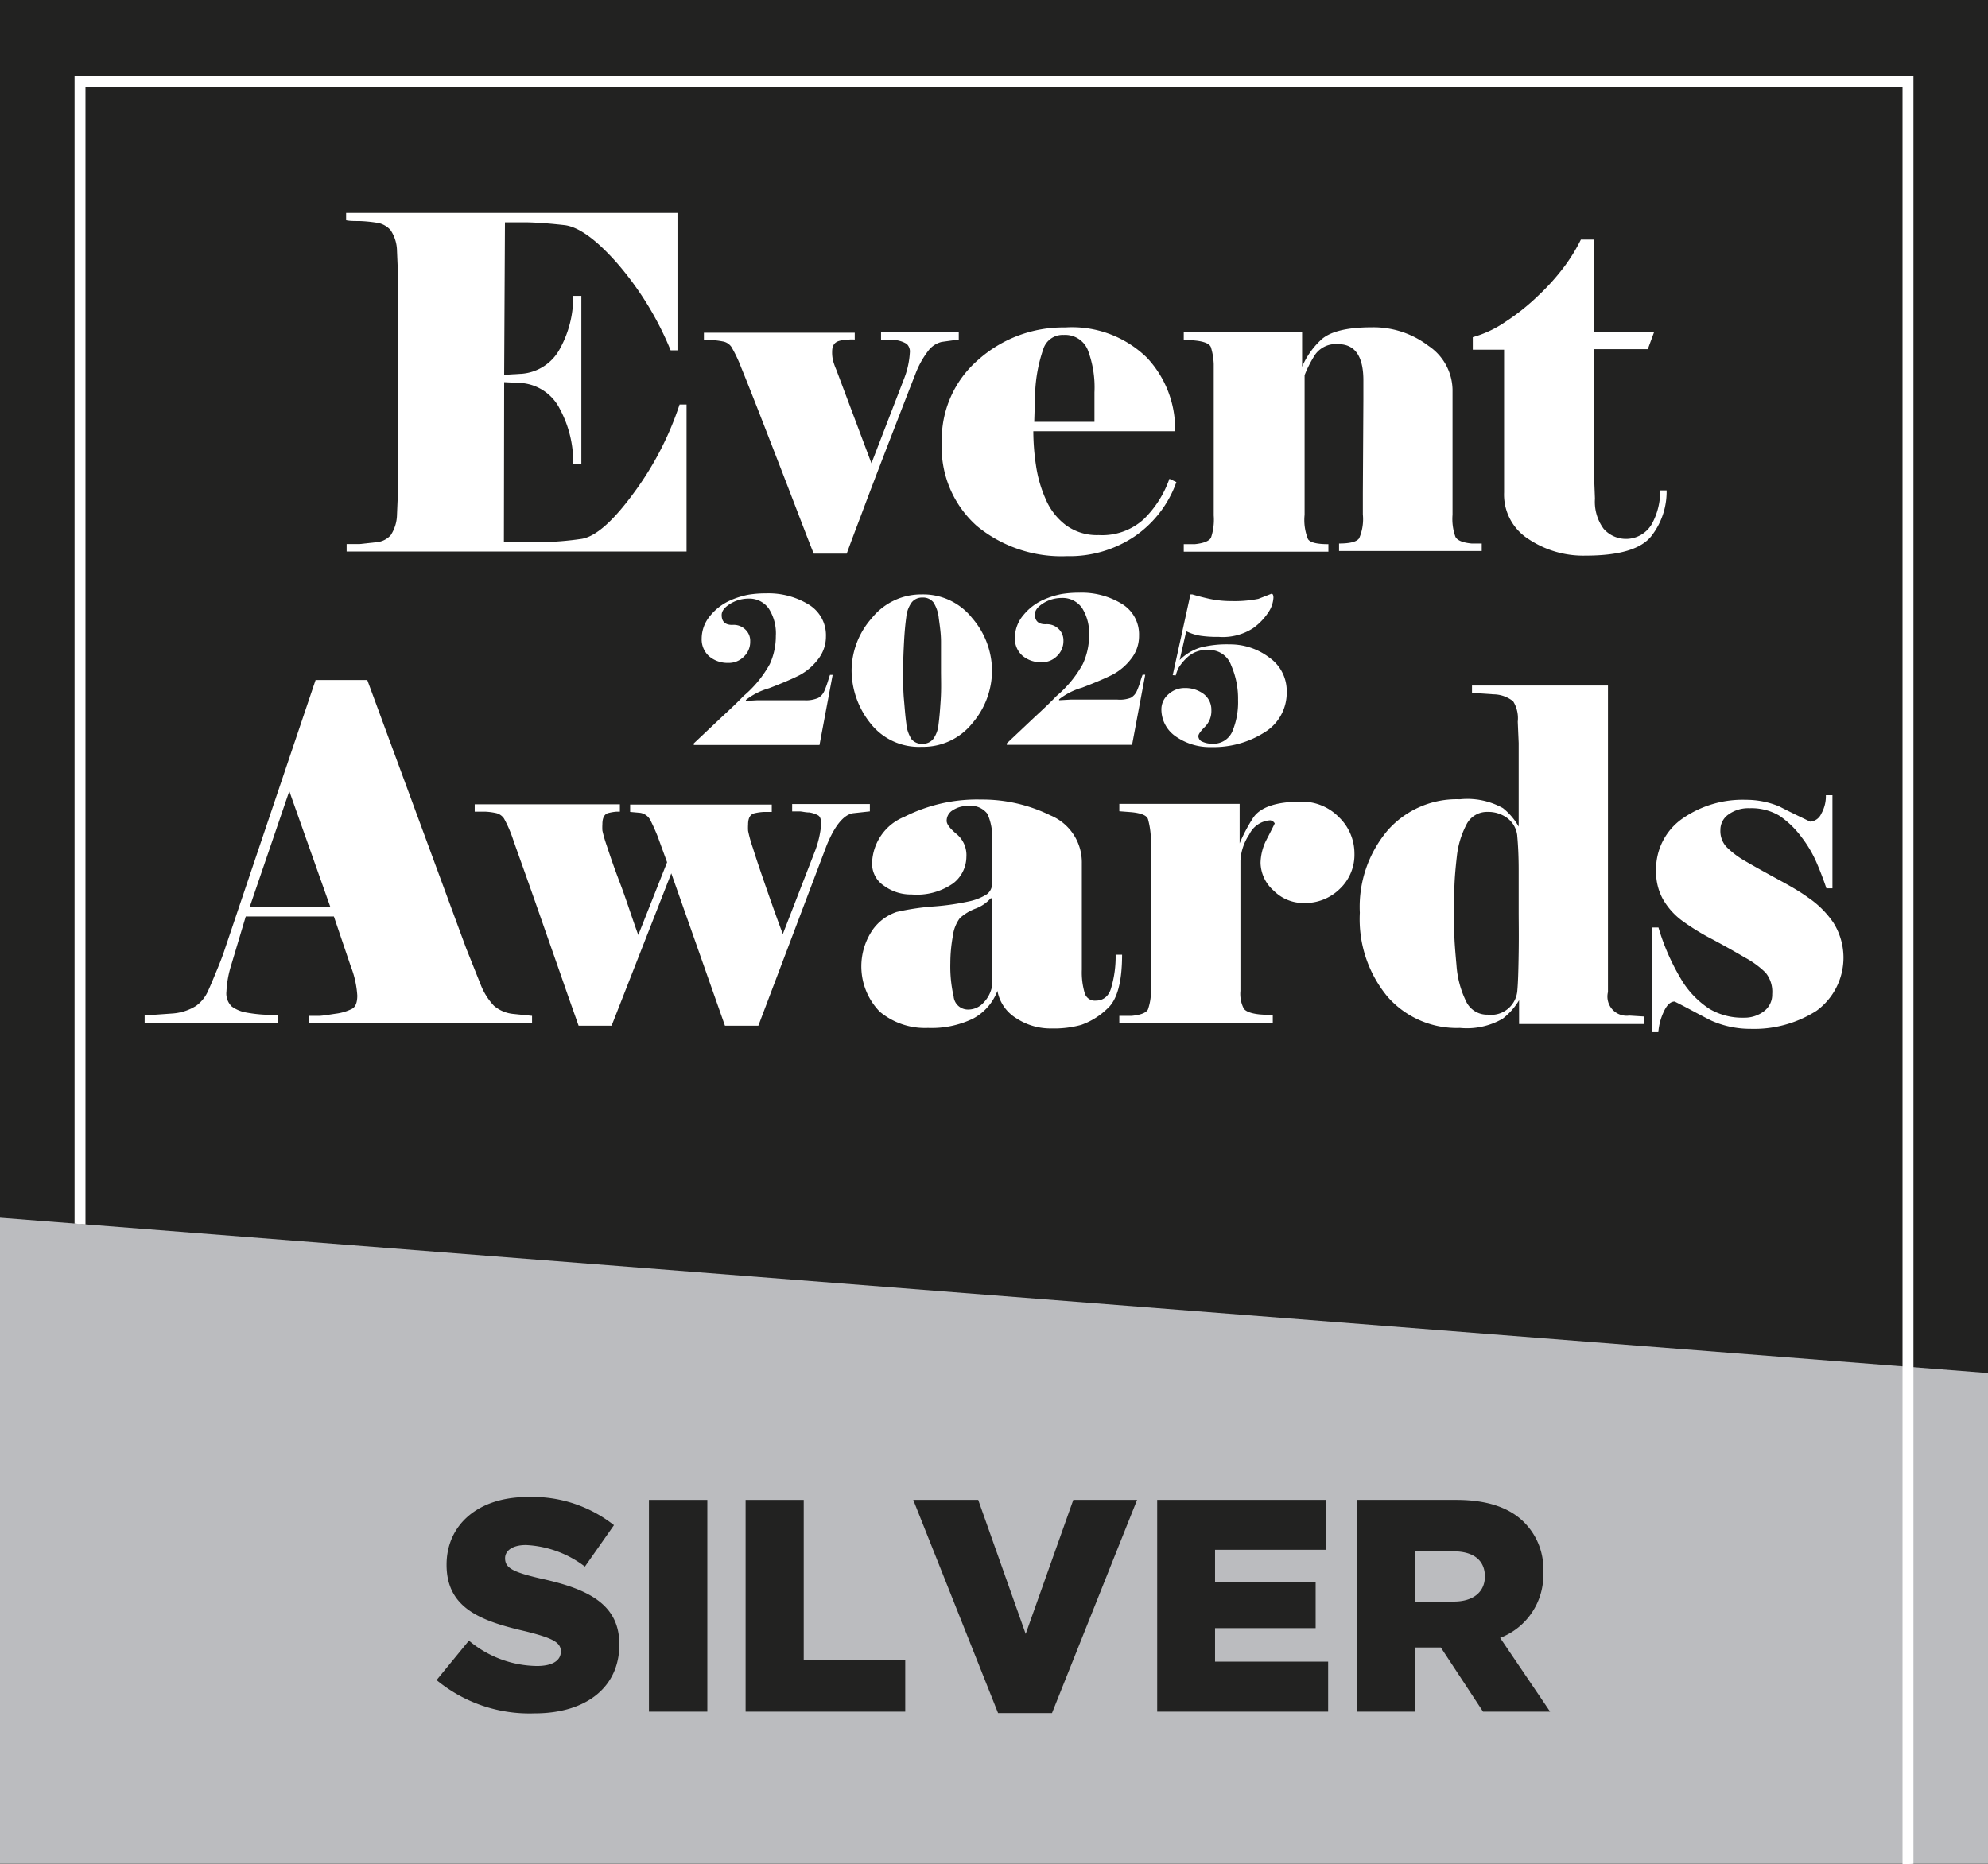 <svg xmlns="http://www.w3.org/2000/svg" viewBox="0 0 151.18 141.77"><rect x="0" y="0" width="151.18" height="141.77" fill="#808080" stroke="none"/><defs><style>.cls-1{fill:#222221;}.cls-2{fill:#bbbcbf;}.cls-3{fill:#fff;}.cls-4{fill:none;}</style></defs><g id="Layer_2" data-name="Layer 2"><g id="Layer_1-2" data-name="Layer 1"><rect class="cls-1" width="151.18" height="141.73"/><polygon class="cls-2" points="0 141.73 151.18 141.73 151.18 104.41 0 92.6 0 141.73"/><polyline class="cls-3" points="144.68 141.77 144.68 6.63 6.5 6.63 6.5 93.11 5.67 93.05 5.67 5.8 145.51 5.8 145.51 141.73"/><rect class="cls-4" width="151.18" height="141.73"/><rect class="cls-4" width="151.18" height="141.73"/><path class="cls-1" d="M33.2,127.76l2.46-3a8.2,8.2,0,0,0,5.17,1.93c1.18,0,1.82-.41,1.82-1.1v0c0-.67-.52-1-2.69-1.54-3.39-.78-6-1.75-6-5.06v0c0-3,2.35-5.15,6.17-5.15a10,10,0,0,1,6.56,2.14l-2.21,3.15A8,8,0,0,0,40,117.49c-1.07,0-1.59.46-1.59,1v0c0,.73.54,1.05,2.75,1.56,3.67.8,5.94,2,5.94,5v0c0,3.29-2.57,5.24-6.44,5.24A11.09,11.09,0,0,1,33.2,127.76Z"/><path class="cls-1" d="M49.35,114.06h4.44v16.1H49.35Z"/><path class="cls-1" d="M56.7,114.06h4.42v12.19h7.72v3.91H56.7Z"/><path class="cls-1" d="M69.45,114.06h4.94L78,124.25l3.62-10.19h4.85L80,130.27h-4.1Z"/><path class="cls-1" d="M88,114.06h12.82v3.79H92.4v2.44h7.65v3.52H92.4v2.55H101v3.8H88Z"/><path class="cls-1" d="M103.22,114.06h7.54c2.43,0,4.12.64,5.19,1.75a5,5,0,0,1,1.41,3.74v0a5.11,5.11,0,0,1-3.28,5l3.8,5.61h-5.1l-3.21-4.88h-1.93v4.88h-4.42Zm7.33,7.73c1.5,0,2.37-.74,2.37-1.91v0c0-1.26-.91-1.91-2.39-1.91h-2.89v3.87Z"/><path class="cls-3" d="M38.32,41.23l2.82,0a24.21,24.21,0,0,0,3.06-.25q1.61-.23,4-3.5a23.83,23.83,0,0,0,3.48-6.72h.53V41.94H26.36v-.57c.28,0,.61,0,1,0l1.27-.14a1.64,1.64,0,0,0,1.08-.53,2.93,2.93,0,0,0,.48-1.57l.07-1.63V20.71l-.07-1.62a2.89,2.89,0,0,0-.49-1.59,1.73,1.73,0,0,0-1.1-.57,10.71,10.71,0,0,0-1.28-.12c-.39,0-.73,0-1-.06v-.56H51.52V26.64H51A23.92,23.92,0,0,0,46.92,20c-1.6-1.81-2.94-2.76-4-2.88s-2-.19-2.75-.21l-1.47,0h-.3l-.06,11.59,1.37-.08a3.62,3.62,0,0,0,2.88-1.92,8.13,8.13,0,0,0,1-4h.62V35.26h-.62a8.52,8.52,0,0,0-1-4.13,3.6,3.6,0,0,0-2.88-2l-1.37-.07Z"/><path class="cls-3" d="M65,25.82a3,3,0,0,0-.42,0c-.14,0-.39,0-.75.1s-.55.34-.55.83a2.65,2.65,0,0,0,.07.67,5.11,5.11,0,0,0,.25.7l2.67,7.11,2.5-6.48a6.42,6.42,0,0,0,.42-1.93.79.79,0,0,0-.24-.67,2.1,2.1,0,0,0-.78-.28L67,25.82v-.56h5.91v.56L71.61,26a1.81,1.81,0,0,0-1,.65,6.85,6.85,0,0,0-1,1.8q-.49,1.24-1.92,4.94T65.55,39c-.49,1.29-.88,2.32-1.16,3.1H61.88c-.4-1-.89-2.28-1.48-3.82s-1.33-3.45-2.22-5.74-1.5-3.83-1.83-4.63a10.22,10.22,0,0,0-.73-1.53,1,1,0,0,0-.68-.42,5.57,5.57,0,0,0-.85-.1c-.26,0-.45,0-.56,0v-.56H65Z"/><path class="cls-3" d="M89.46,36.66a8.41,8.41,0,0,1-3.18,4.13,8.84,8.84,0,0,1-5.14,1.5A10.12,10.12,0,0,1,74.29,40a8,8,0,0,1-2.67-6.38,8,8,0,0,1,2.76-6.25A9.71,9.71,0,0,1,81,24.9a8.15,8.15,0,0,1,6.21,2.29,7.89,7.89,0,0,1,2.15,5.6H78.58a17.66,17.66,0,0,0,.2,2.58,9.71,9.71,0,0,0,.73,2.56,4.84,4.84,0,0,0,1.54,2,4,4,0,0,0,2.5.76A4.69,4.69,0,0,0,87,39.46a8,8,0,0,0,1.93-3.05Zm-6.23-4.58c0-.25,0-.56,0-.91s0-.8,0-1.34a8,8,0,0,0-.52-3.25,1.86,1.86,0,0,0-1.82-1.11,1.54,1.54,0,0,0-1.55,1.07,11.52,11.52,0,0,0-.62,3.29l-.07,2.25Z"/><path class="cls-3" d="M103.68,30.36l0-1.44c0-1.83-.64-2.75-1.92-2.75a1.93,1.93,0,0,0-1.73.77,8.58,8.58,0,0,0-.82,1.59v9l0,1.62A3.87,3.87,0,0,0,99.47,41c.17.26.69.38,1.55.38v.57h-11v-.57l.84,0c.68-.07,1.09-.24,1.23-.49a4.26,4.26,0,0,0,.21-1.69l0-1.62V29.13l0-1.45a5.06,5.06,0,0,0-.21-1.26c-.09-.28-.51-.46-1.26-.53l-.81-.07v-.56h9v2.63a6,6,0,0,1,1.39-2c.67-.67,2-1,3.89-1a6.88,6.88,0,0,1,4.33,1.41,4.1,4.1,0,0,1,1.83,3.31v7.92l0,1.62a4,4,0,0,0,.22,1.67q.21.41,1.23.51l.77,0v.57H101.83v-.57c.83,0,1.35-.13,1.53-.4a3.66,3.66,0,0,0,.28-1.81l0-1.62Z"/><path class="cls-3" d="M114.38,26.59H112v-.95a8.39,8.39,0,0,0,2.5-1.18,16.74,16.74,0,0,0,2.5-2,17,17,0,0,0,2-2.24,13.15,13.15,0,0,0,1.22-2h1v7h4.58l-.49,1.33h-4.09v9.58l.07,1.79a3.46,3.46,0,0,0,.66,2.29,2.27,2.27,0,0,0,3.67-.37,5.18,5.18,0,0,0,.63-2.55h.49a5.48,5.48,0,0,1-1.15,3.46q-1.16,1.5-5,1.5A7.49,7.49,0,0,1,116.25,41a4,4,0,0,1-1.87-3.55Z"/><path class="cls-3" d="M18.69,69.69,17.58,73.4a8,8,0,0,0-.36,2,1.37,1.37,0,0,0,.41,1.14,2.64,2.64,0,0,0,1.06.45,11.09,11.09,0,0,0,1.24.16l1.18.07v.57H11v-.57l2.12-.15a3.88,3.88,0,0,0,1.79-.58,2.77,2.77,0,0,0,.91-1.13c.21-.45.43-1,.68-1.6s.47-1.18.63-1.68L24,51.71h3.93l7.52,20.4,1.11,2.78a5,5,0,0,0,1,1.59A2.66,2.66,0,0,0,39,77.1l1.46.15v.57H23.5v-.57l.77,0c.22,0,.63-.07,1.23-.16a3.84,3.84,0,0,0,1.28-.38c.26-.15.39-.48.39-1a7.35,7.35,0,0,0-.5-2.24l-1.28-3.78Zm6.42-.75L22,60.16l-3,8.78Z"/><path class="cls-3" d="M50.73,65.57l-.73-2c-.19-.47-.37-.86-.53-1.18a1.06,1.06,0,0,0-.78-.58l-.77-.07v-.56H58.69v.56h-.53a3.76,3.76,0,0,0-.77.1c-.33.07-.5.36-.5.85a4,4,0,0,0,0,.49,10,10,0,0,0,.37,1.32c.22.72.58,1.78,1.07,3.19s.89,2.52,1.2,3.34L62,64.66a7.44,7.44,0,0,0,.45-2q0-.52-.24-.66a2,2,0,0,0-.67-.22c-.28,0-.52-.07-.72-.08l-.58,0v-.56h5.91v.56l-1.28.14c-.71.12-1.38.93-2,2.43L57.67,78H55.13L51.05,66.41,46.51,78H44c-.35-1-.71-2-1.09-3.1s-1.05-3-2-5.72S39.28,64.6,39,63.78a9.43,9.43,0,0,0-.68-1.55,1,1,0,0,0-.64-.41,4.71,4.71,0,0,0-.82-.1l-.76,0v-.56H47.14v.56H46.9a3.58,3.58,0,0,0-.62.1c-.31.07-.47.36-.47.85a4,4,0,0,0,0,.49,9.57,9.57,0,0,0,.32,1.11c.19.58.5,1.52,1,2.83s.91,2.64,1.41,4Z"/><path class="cls-3" d="M83.34,76.09c.56,0,1-.34,1.17-1a8.35,8.35,0,0,0,.33-2.49h.49c0,2.07-.37,3.43-1.11,4.09a5.47,5.47,0,0,1-2,1.25,7.76,7.76,0,0,1-2.25.27,4.74,4.74,0,0,1-2.69-.78,3.1,3.1,0,0,1-1.43-2.08A4,4,0,0,1,74,77.46a7.25,7.25,0,0,1-3.43.71,5.37,5.37,0,0,1-3.66-1.23,4.93,4.93,0,0,1-.53-6.26,3.68,3.68,0,0,1,1.8-1.33A18.86,18.86,0,0,1,71,68.93a19,19,0,0,0,2.8-.41A4.1,4.1,0,0,0,75.05,68a1,1,0,0,0,.39-.9l0-3.21a4.14,4.14,0,0,0-.35-2,1.57,1.57,0,0,0-1.47-.6,2,2,0,0,0-1.16.32.93.93,0,0,0-.47.81c0,.26.25.58.75,1a2.08,2.08,0,0,1,.75,1.75,2.57,2.57,0,0,1-1,2,4.82,4.82,0,0,1-3.16.85,3.46,3.46,0,0,1-2.1-.66,2,2,0,0,1-.91-1.75,3.92,3.92,0,0,1,2.46-3.5,12.24,12.24,0,0,1,5.83-1.31A11.71,11.71,0,0,1,79.87,62a3.87,3.87,0,0,1,2.4,3.66v8.09a5.54,5.54,0,0,0,.21,1.74A.8.8,0,0,0,83.34,76.09Zm-7.9-1V68.31l-.1,0a2.91,2.91,0,0,1-1.17.79,3.78,3.78,0,0,0-1.18.72,2.9,2.9,0,0,0-.53,1.36,11.6,11.6,0,0,0-.19,2.06,10.13,10.13,0,0,0,.25,2.53,1.09,1.09,0,0,0,1.11,1,1.56,1.56,0,0,0,1.17-.53A2.42,2.42,0,0,0,75.44,75Z"/><path class="cls-3" d="M85.12,77.82v-.57l.95,0c.68-.07,1.09-.23,1.23-.49A4.26,4.26,0,0,0,87.51,75l0-1.62V65l0-1.45a6.22,6.22,0,0,0-.21-1.26c-.09-.28-.52-.46-1.27-.53l-.91-.07v-.56h9.15v3a12.48,12.48,0,0,1,1-1.9c.53-.84,1.76-1.27,3.68-1.27a3.92,3.92,0,0,1,2.87,1.18A3.82,3.82,0,0,1,103,64.9a3.57,3.57,0,0,1-1.11,2.69,3.76,3.76,0,0,1-2.72,1.08,3.19,3.19,0,0,1-2.31-.94,2.89,2.89,0,0,1-1-2.12A4.07,4.07,0,0,1,96.24,64c.23-.45.47-.91.7-1.38a.45.45,0,0,0-.35-.24A1.9,1.9,0,0,0,95,63.46a3.93,3.93,0,0,0-.67,2v8.13l0,1.76a2.47,2.47,0,0,0,.25,1.34c.16.23.56.38,1.21.45l1,.07v.57Z"/><path class="cls-3" d="M115.49,61v-4.5l-.07-1.62a2.44,2.44,0,0,0-.35-1.55,2.44,2.44,0,0,0-1.5-.53l-1.63-.11v-.56h10.34V74l0,1.44a1.46,1.46,0,0,0,1.62,1.79l1.12.07v.57h-9.5V76.06a5,5,0,0,1-1.25,1.41,5.45,5.45,0,0,1-3.25.7,7,7,0,0,1-5.49-2.36,9.24,9.24,0,0,1-2.12-6.4,9,9,0,0,1,2.12-6.27,7,7,0,0,1,5.49-2.36,5.55,5.55,0,0,1,3.27.67,4.81,4.81,0,0,1,1.2,1.41Zm-.11,2.53a1.93,1.93,0,0,0-.77-1.33,2.41,2.41,0,0,0-1.48-.46,1.74,1.74,0,0,0-1.63,1,6.72,6.72,0,0,0-.71,2.36c-.1.88-.17,1.67-.19,2.39s0,1.38,0,2v1.58c0,.45.06,1.22.16,2.32a7.37,7.37,0,0,0,.71,2.71,1.76,1.76,0,0,0,1.67,1.06,2,2,0,0,0,2.25-1.87c.05-.54.08-1.49.1-2.86s0-2.4,0-3.08V66.17C115.49,65.18,115.45,64.32,115.38,63.56Z"/><path class="cls-3" d="M125.66,70.53h.46A16.92,16.92,0,0,0,128,74.72a6.92,6.92,0,0,0,2,2,4.9,4.9,0,0,0,2.62.67,2.43,2.43,0,0,0,1.51-.48,1.58,1.58,0,0,0,.64-1.32,2.29,2.29,0,0,0-.5-1.62,6.89,6.89,0,0,0-1.55-1.14c-.7-.41-1.51-.87-2.44-1.37A17.77,17.77,0,0,1,127.9,70a5.32,5.32,0,0,1-1.45-1.64,4.25,4.25,0,0,1-.51-2.11,4.69,4.69,0,0,1,2-4,8,8,0,0,1,4.83-1.43,6.56,6.56,0,0,1,2.53.5c.77.4,1.56.78,2.36,1.16a1,1,0,0,0,.84-.6,2.68,2.68,0,0,0,.35-1.41h.5v7.08h-.46c-.19-.57-.42-1.19-.71-1.87a9.06,9.06,0,0,0-1.21-2.06,6.92,6.92,0,0,0-1.67-1.6,4.17,4.17,0,0,0-2.25-.56,2.58,2.58,0,0,0-1.6.47,1.42,1.42,0,0,0-.62,1.18,1.78,1.78,0,0,0,.44,1.27,6.5,6.5,0,0,0,1.28,1c.57.34,1.34.77,2.31,1.3s1.85,1,2.62,1.56a7.23,7.23,0,0,1,1.94,1.92,5,5,0,0,1-1.29,6.71,8.8,8.8,0,0,1-5,1.37,7.28,7.28,0,0,1-3-.63c-.94-.47-1.87-1-2.78-1.45-.31,0-.58.25-.81.74a4.46,4.46,0,0,0-.43,1.59h-.49Z"/><path class="cls-3" d="M52.76,56.53l2.12-2c.73-.67,1.29-1.21,1.66-1.6a8.65,8.65,0,0,0,2-2.43A5.11,5.11,0,0,0,59,48.36a3.49,3.49,0,0,0-.53-2.07,1.8,1.8,0,0,0-1.56-.77,2.67,2.67,0,0,0-1.39.4c-.43.27-.64.55-.64.85,0,.5.27.75.8.75a1.27,1.27,0,0,1,1,.35,1.17,1.17,0,0,1,.37.91,1.53,1.53,0,0,1-.49,1.16,1.59,1.59,0,0,1-1.18.47,2.16,2.16,0,0,1-1.45-.5,1.72,1.72,0,0,1-.57-1.34,2.71,2.71,0,0,1,.65-1.75,4.13,4.13,0,0,1,1.47-1.14,6.26,6.26,0,0,1,1.45-.46,8.23,8.23,0,0,1,1.35-.1,5.85,5.85,0,0,1,3.2.84,2.72,2.72,0,0,1,1.33,2.43,2.79,2.79,0,0,1-.62,1.77,4.35,4.35,0,0,1-1.38,1.18c-.51.26-1.29.6-2.34,1a5.11,5.11,0,0,0-1.75.89v.07l.89-.05,1.09,0h2.46a2.31,2.31,0,0,0,1.07-.18,1.13,1.13,0,0,0,.46-.53,6.93,6.93,0,0,0,.25-.67c.07-.22.12-.4.18-.55h.2l-1,5.33H52.76Z"/><path class="cls-3" d="M75.44,51A6.17,6.17,0,0,1,73.94,55a4.78,4.78,0,0,1-3.84,1.79A4.68,4.68,0,0,1,66.19,55a6.49,6.49,0,0,1-1.43-4,6.05,6.05,0,0,1,1.54-4,4.81,4.81,0,0,1,3.8-1.8A4.74,4.74,0,0,1,73.93,47,6.16,6.16,0,0,1,75.44,51Zm-3.88,0c0-.86,0-1.6,0-2.21s-.09-1.2-.17-1.78a2.71,2.71,0,0,0-.41-1.21,1,1,0,0,0-.83-.36,1,1,0,0,0-.82.37,2.25,2.25,0,0,0-.41,1.11c-.07.5-.13,1.12-.17,1.87s-.07,1.49-.07,2.21,0,1.52.06,2.17.1,1.26.18,1.83a2.57,2.57,0,0,0,.4,1.21,1,1,0,0,0,.83.35,1,1,0,0,0,.82-.37,2.21,2.21,0,0,0,.4-1.1c.07-.5.12-1.13.17-1.92S71.56,51.64,71.56,51Z"/><path class="cls-3" d="M76.56,56.53l2.12-2c.73-.67,1.29-1.21,1.66-1.6a8.65,8.65,0,0,0,2-2.43,5.11,5.11,0,0,0,.48-2.19,3.56,3.56,0,0,0-.53-2.07,1.8,1.8,0,0,0-1.56-.77,2.64,2.64,0,0,0-1.39.4c-.43.27-.64.55-.64.85,0,.5.27.75.8.75a1.28,1.28,0,0,1,1,.35,1.2,1.2,0,0,1,.37.91,1.56,1.56,0,0,1-.49,1.16,1.59,1.59,0,0,1-1.18.47,2.16,2.16,0,0,1-1.45-.5,1.72,1.72,0,0,1-.57-1.34,2.66,2.66,0,0,1,.65-1.75,4.13,4.13,0,0,1,1.47-1.14,6.26,6.26,0,0,1,1.45-.46,8.19,8.19,0,0,1,1.34-.1,5.86,5.86,0,0,1,3.21.84,2.71,2.71,0,0,1,1.32,2.43,2.78,2.78,0,0,1-.61,1.77,4.35,4.35,0,0,1-1.38,1.18c-.51.26-1.29.6-2.34,1a5.11,5.11,0,0,0-1.75.89v.07l.89-.05,1.09,0h2.45A2.33,2.33,0,0,0,86,53.06a1.13,1.13,0,0,0,.46-.53,6.93,6.93,0,0,0,.25-.67,5.09,5.09,0,0,1,.18-.55h.2l-1,5.33H76.56Z"/><path class="cls-3" d="M89.18,51.34l1.35-6.14h.14c.37.11.81.23,1.32.34a8.09,8.09,0,0,0,1.7.17,9.33,9.33,0,0,0,2-.17l1-.39q.15,0,.15.3a2.2,2.2,0,0,1-.35,1.06,4.6,4.6,0,0,1-1.2,1.26,4.24,4.24,0,0,1-2.62.66,8.74,8.74,0,0,1-1.35-.08A3.73,3.73,0,0,1,90.21,48l-.5,2.19a3.83,3.83,0,0,1,1.58-.95A8.07,8.07,0,0,1,93.52,49a4.9,4.9,0,0,1,3,1,3.09,3.09,0,0,1,1.33,2.6,3.52,3.52,0,0,1-1.72,3.11,7.19,7.19,0,0,1-4,1.1A4.53,4.53,0,0,1,89.41,56a2.49,2.49,0,0,1-1.09-2.07,1.5,1.5,0,0,1,.53-1.13,1.8,1.8,0,0,1,1.23-.48,2.32,2.32,0,0,1,1.45.45A1.5,1.5,0,0,1,92.12,54a1.7,1.7,0,0,1-.5,1.28c-.33.33-.49.56-.49.7a.47.47,0,0,0,.33.43,1.63,1.63,0,0,0,.68.14,1.56,1.56,0,0,0,1.58-.94,5.74,5.74,0,0,0,.43-2.37,6.35,6.35,0,0,0-.53-2.66,1.74,1.74,0,0,0-1.7-1.15,2.13,2.13,0,0,0-1.6.53,4,4,0,0,0-.68.8,3.1,3.1,0,0,0-.23.6Z"/></g></g></svg>